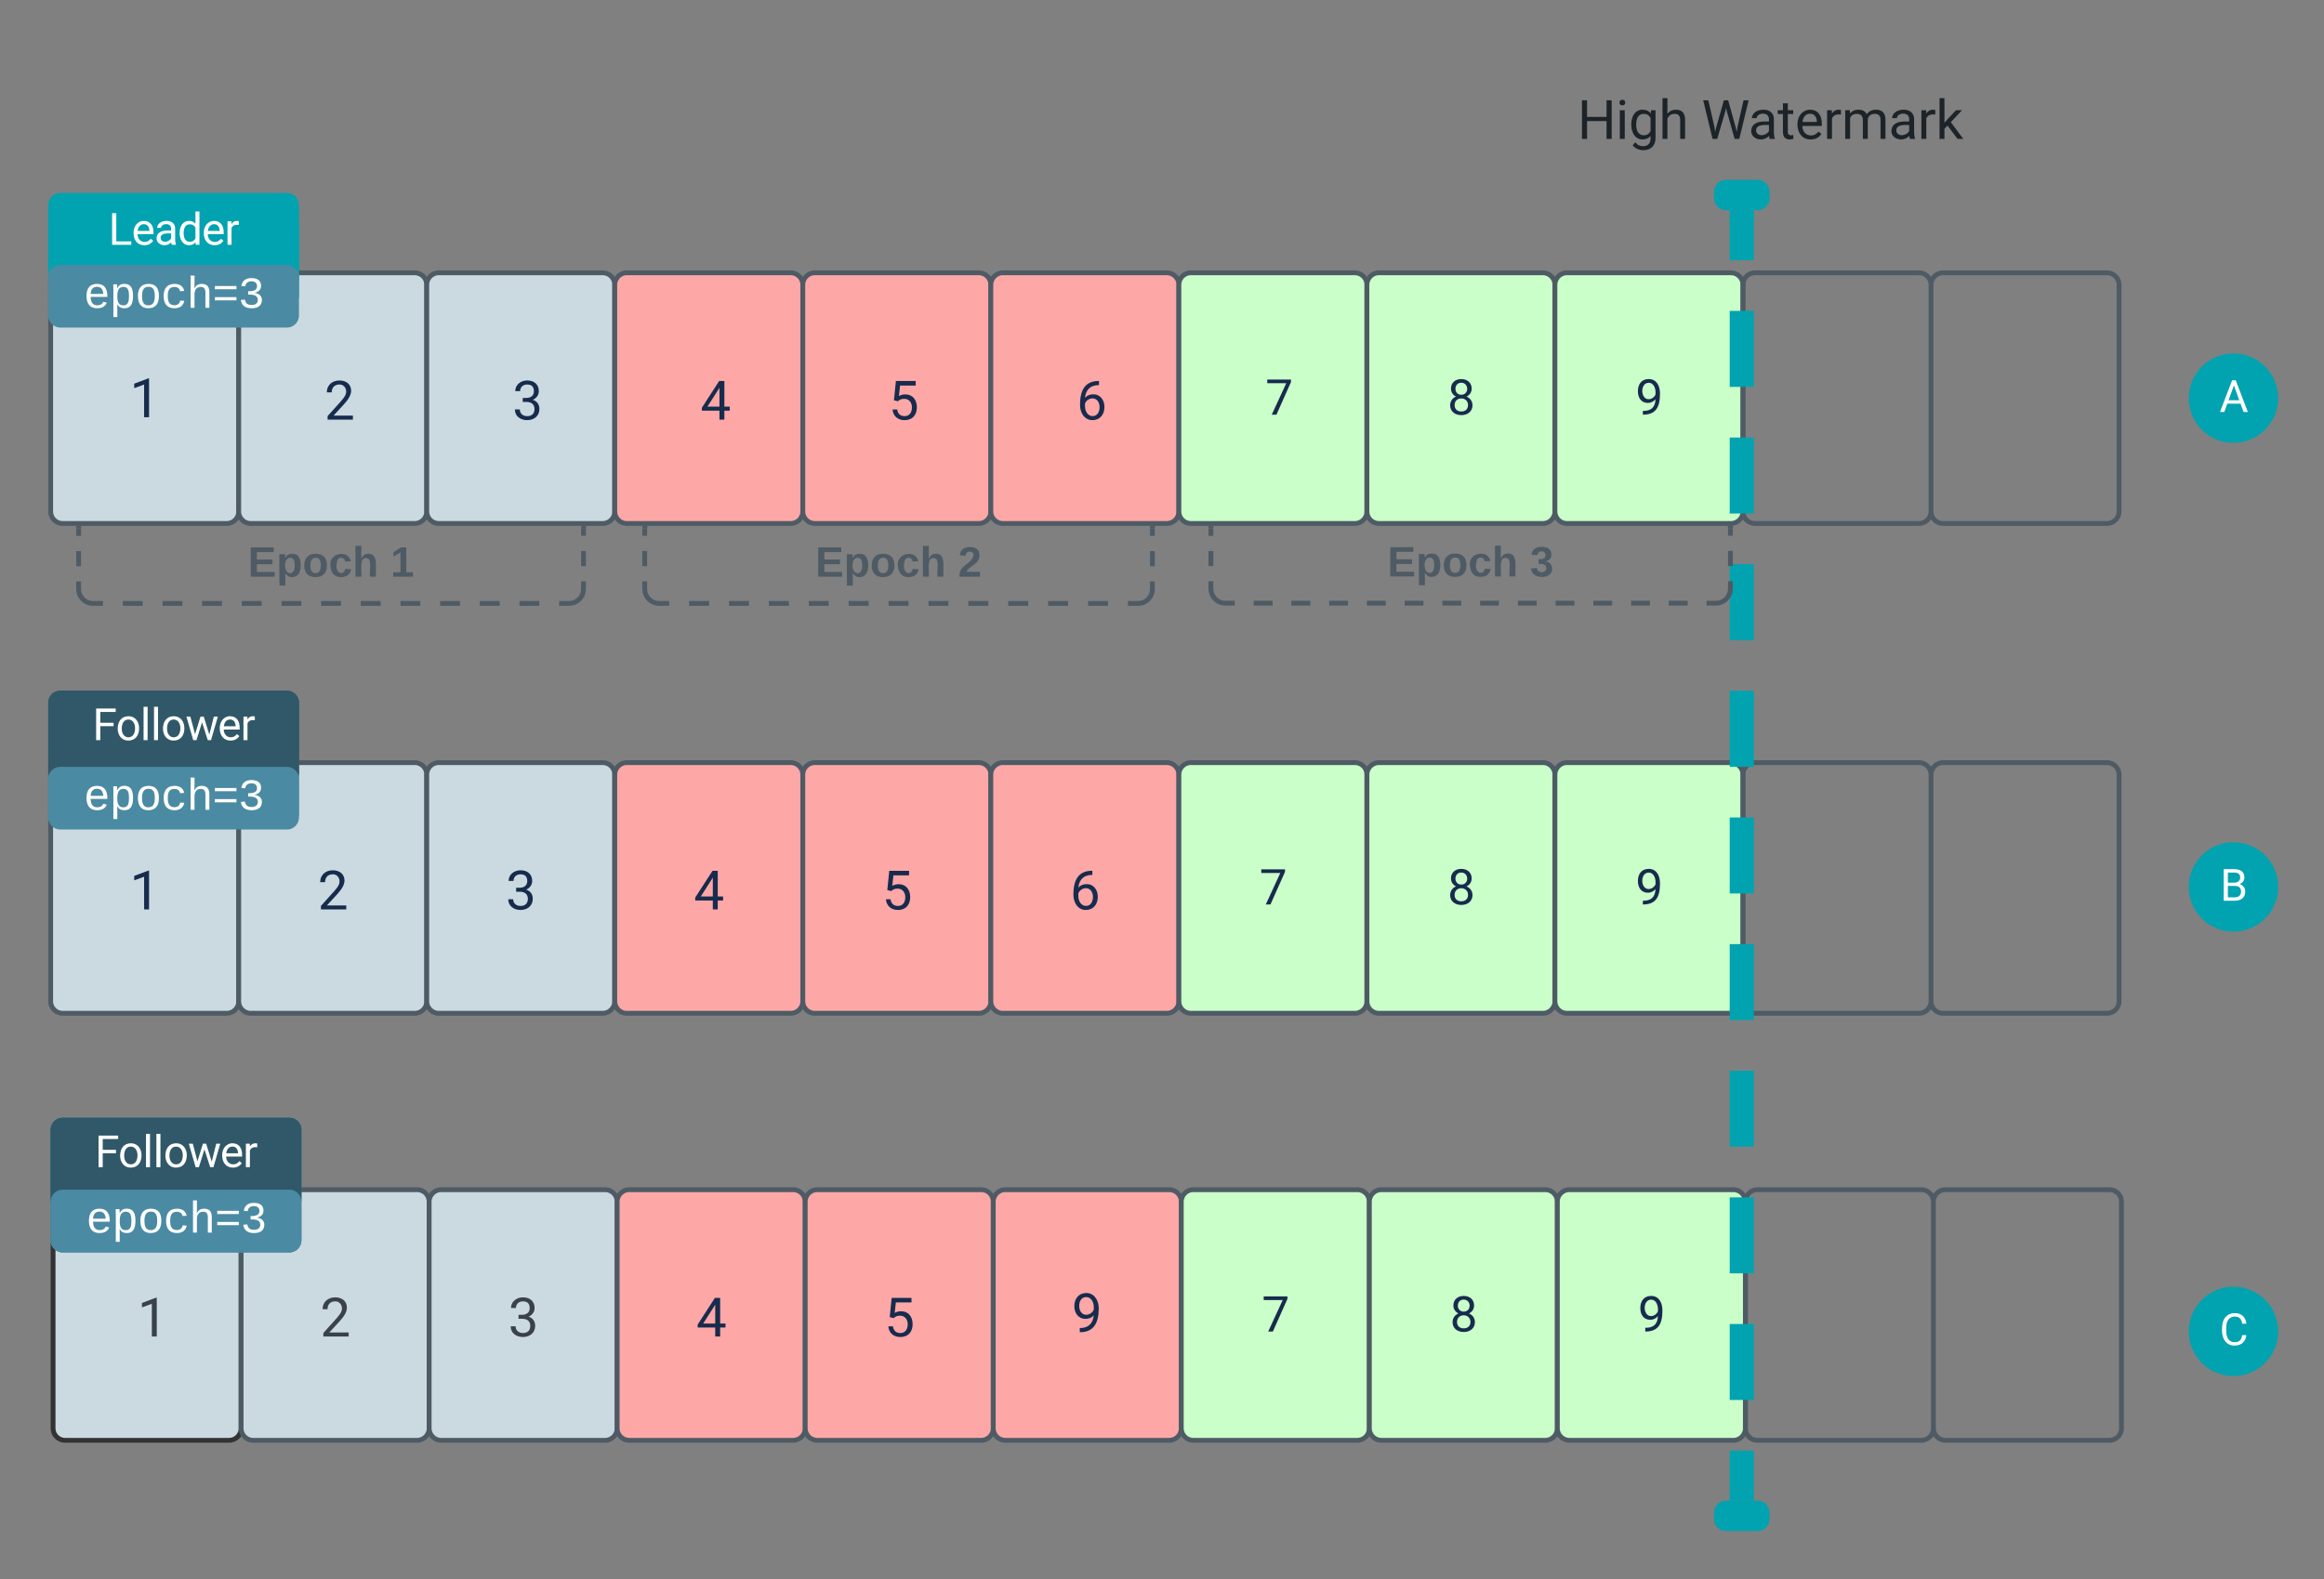 <svg xmlns="http://www.w3.org/2000/svg" viewBox="0 0 963.27 654.75" height="654.75" width="963.27"><rect x="0" y="0" width="963.27" height="654.75" fill="#808080" stroke="none"/><defs xmlns:xlink="http://www.w3.org/1999/xlink"><path id="a" d="m1160-420c-1 275-197 420-486 420h-505v-1456h476c294-1 476 112 476 388 0 153-99 253-216 302 146 38 255 167 255 346zm-482 263c171 2 289-95 289-261 0-175-95-263-286-263h-320v524zm250-912c-2-172-104-229-283-229h-284v463h290c157 3 278-84 277-234" fill="#fff"/><use id="b" transform="scale(.009)" xlink:href="#a"/><path id="c" d="m688-137c238 0 323-102 359-325h193c-32 297-228 482-552 482-361 0-569-299-569-680 0-197 8-360 73-497 88-186 257-317 513-319 316-2 509 195 535 488h-193c-31-212-118-330-342-330-272 0-397 224-393 523v141c-3 282 115 517 376 517" fill="#fff"/><use id="d" transform="scale(.009)" xlink:href="#c"/><path id="e" d="m973-380h-610l-137 380h-198l556-1456h168l557 1456h-197zm-552-158h495l-248-681" fill="#fff"/><use id="f" transform="scale(.009)" xlink:href="#e"/><path id="g" d="m729 0h-186v-1233l-373 137v-168l530-199h29z" fill="#3a414a"/><use id="h" transform="scale(.011)" xlink:href="#g"/><path id="i" d="m569-1476c255 0 440 146 439 390 0 143-91 314-274 512l-390 423h731v151h-954v-133l504-560c75-85 125-155 155-207 105-184 6-424-211-424-183 0-293 113-291 297h-185c-3-270 199-449 476-449" fill="#3a414a"/><use id="j" transform="scale(.011)" xlink:href="#i"/><path id="k" d="m832-402c-1-179-119-264-303-265h-139v-151h139c164 0 281-91 281-250 0-171-85-256-255-256-154 0-265 99-263 250h-185c-4-235 205-402 448-402 266 0 444 150 440 412-2 148-109 272-229 317 147 45 249 158 251 341 3 262-197 426-461 426-257 0-465-155-462-404h186c-2 156 116 253 276 253 176 0 277-96 276-271" fill="#3a414a"/><use id="l" transform="scale(.011)" xlink:href="#k"/><path id="m" d="m902-489h202v151h-202v338h-186v-338h-663v-109l652-1009h197zm-639 0h453v-714l-22 40" fill="#172b4d"/><use id="n" transform="scale(.011)" xlink:href="#m"/><path id="o" d="m884-462c0-185-111-323-291-323-113 0-183 39-239 93l-148-38 74-726h746v171h-589l-44 397c71-42 152-63 243-63 273-2 433 205 433 487 0 293-170 484-461 484-260 0-436-159-454-403h175c20 156 111 252 279 252 182 0 276-140 276-331" fill="#172b4d"/><use id="p" transform="scale(.011)" xlink:href="#o"/><path id="q" d="m132-554c0-555 187-908 715-903v157c-320-8-501 179-526 477 77-88 181-132 314-132 259 0 417 214 417 480 0 286-172 495-451 495-293 0-469-266-469-574zm737 88c0-181-95-335-265-335-133 0-252 96-286 200v68c-6 207 101 397 283 400 175 3 268-150 268-333" fill="#172b4d"/><use id="r" transform="scale(.011)" xlink:href="#q"/><path id="s" d="m1061-1352-603 1352h-194l601-1304h-788v-152h984z" fill="#172b4d"/><use id="t" transform="scale(.01)" xlink:href="#s"/><path id="u" d="m575-1476c247 0 432 154 429 400-2 161-97 271-213 327 135 56 245 179 247 356 3 257-200 413-463 413-265 0-466-156-463-413 2-176 108-302 243-357-115-56-207-166-209-326-4-246 181-400 429-400zm0 1345c168 0 278-101 278-266 0-161-118-276-280-276-163 0-276 113-276 276 0 167 108 266 278 266zm244-942c0-143-104-251-244-251-146 0-244 102-244 251 0 145 98 248 244 248s244-103 244-248" fill="#172b4d"/><use id="v" transform="scale(.01)" xlink:href="#u"/><path id="w" d="m1016-874c0 571-175 876-711 875v-156c342 4 512-148 525-485-69 82-173 153-315 153-275 0-415-209-415-485 0-296 155-504 451-504 312 0 465 266 465 602zm-734-108c0 180 93 342 263 342 134 0 246-99 286-198v-74c5-208-96-410-279-410-174 0-270 155-270 340" fill="#172b4d"/><use id="x" transform="scale(.01)" xlink:href="#w"/><path id="y" d="m599-131c141 0 220-65 285-146l113 88c-91 139-227 209-408 209-308 1-496-234-496-565 0-223 93-397 233-485 74-48 154-72 240-72 300 2 449 218 445 537v77h-733c0 197 129 357 321 357zm227-509c-3-180-88-310-260-310-170 0-264 140-282 310z" fill="#fff"/><path id="z" d="m663-916c-163-27-288 18-338 148v768h-185v-1082h180l3 125c61-97 147-145 258-145 36 0 63 5 82 14z" fill="#fff"/><g id="A"><path d="m362-157h690v157h-883v-1456h193z" fill="#fff" transform="scale(.009)"/><use transform="matrix(.009 0 0 .009 9.566 0)" xlink:href="#y"/><path d="m561-1102c238-4 403 126 403 351v498c0 99 13 178 38 237v16h-194c-11-21-19-59-26-114-86 89-189 134-308 134-199 0-368-130-365-320 4-251 214-359 490-356h180v-85c-1-135-86-212-229-212-115 0-232 67-233 171h-186c20-205 206-316 430-320zm-267 776c0 117 90 185 207 185 122 0 239-75 278-162v-222h-145c-227 0-340 66-340 199" fill="#fff" transform="matrix(.009 0 0 .009 18.984 0)"/><path d="m520 20c-276 0-425-267-425-570 0-298 151-550 427-552 127 0 227 43 301 130v-564h185v1536h-170l-9-116c-74 91-177 136-309 136zm48-965c-210 0-288 177-288 416 0 218 87 392 286 392 117 0 203-53 257-158v-497c-55-102-140-153-255-153" fill="#fff" transform="matrix(.009 0 0 .009 28.655 0)"/><use transform="matrix(.009 0 0 .009 38.681 0)" xlink:href="#y"/><use transform="matrix(.009 0 0 .009 48.099 0)" xlink:href="#z"/></g><g id="B"><path d="m617-1102c355 0 481 238 477 599h-772c5 222 84 388 301 388 144 0 244-59 284-166l158 45c-63 164-211 256-442 256-342 0-490-220-490-568 0-346 151-554 484-554zm291 461c-18-192-90-328-289-328-194 0-287 128-295 328z" fill="#fff" transform="scale(.009)"/><path d="m698-1104c312 3 392 244 392 558 0 315-82 566-392 566-169 0-277-65-331-184h-5c8 188 2 394 4 589h-181v-1283c0-76-1-156-6-224h175c6 52 9 120 10 178h4c58-122 150-202 330-200zm-49 991c225 0 255-203 255-433 0-225-32-419-253-419-236 0-285 192-285 441 0 237 53 411 283 411" fill="#fff" transform="matrix(.009 0 0 .009 10.668 0)"/><path d="m615-1102c343 0 484 203 482 560-1 347-147 562-488 562-336 0-475-219-479-562-4-349 156-560 485-560zm-8 989c240 0 301-180 301-429 0-245-55-427-290-427-236 0-299 181-299 427 0 243 61 429 288 429" fill="#fff" transform="matrix(.009 0 0 .009 21.337 0)"/><path d="m631 20c-350 0-501-215-501-562 0-355 162-560 502-560 250 0 399 118 446 323l-192 14c-23-124-109-196-262-196-242 0-305 171-305 415 1 245 61 427 304 427 151 0 248-77 267-215l190 12c-41 215-197 342-449 342" fill="#fff" transform="matrix(.009 0 0 .009 32.005 0)"/><path d="m648-963c-190 6-283 138-283 336v627h-180v-1484h181c-2 197 6 404-9 587h3c62-120 159-205 339-205 242 0 351 135 350 381v721h-181v-695c1-168-57-273-220-268" fill="#fff" transform="matrix(.009 0 0 .009 42.674 0)"/><path d="m116-856v-148h995v148zm0 512v-148h995v148z" fill="#fff" transform="matrix(.009 0 0 .009 53.342 0)"/><path d="m1060-1016c0 191-128 285-295 323v4c154 18 262 91 313 209 14 35 21 72 21 110 0 277-194 390-478 390-292 0-457-129-493-382l186-17c24 161 121 250 307 250 172 1 298-80 291-247-8-208-220-239-446-233v-156c217 9 409-34 409-232 0-152-102-225-264-225-159 0-264 88-278 233l-181-14c33-239 196-367 461-367 264 0 447 102 447 354" fill="#fff" transform="matrix(.009 0 0 .009 64.01 0)"/></g><path id="C" d="m584 20c-306 6-503-247-493-571 10-320 175-545 491-551 308-5 503 247 494 573-9 322-175 543-492 549zm-2-970c-208 0-305 185-305 421 0 216 106 398 307 398 211 0 307-186 307-420 0-214-109-399-309-399" fill="#fff"/><path id="D" d="m341 0h-185v-1536h185z" fill="#fff"/><g id="E"><path d="m972-643h-611v643h-192v-1456h902v158h-710v498h611z" fill="#fff" transform="scale(.009)"/><use transform="matrix(.009 0 0 .009 9.644 0)" xlink:href="#C"/><use transform="matrix(.009 0 0 .009 19.783 0)" xlink:href="#D"/><use transform="matrix(.009 0 0 .009 24.097 0)" xlink:href="#D"/><use transform="matrix(.009 0 0 .009 28.411 0)" xlink:href="#C"/><path d="m1098-255 208-827h185l-315 1082h-150l-263-820-256 820h-150l-314-1082h184l213 810 252-810h149" fill="#fff" transform="matrix(.009 0 0 .009 38.55 0)"/><use transform="matrix(.009 0 0 .009 51.91 0)" xlink:href="#y"/><use transform="matrix(.009 0 0 .009 61.328 0)" xlink:href="#z"/></g><path id="F" d="m729 0h-186v-1233l-373 137v-168l530-199h29z" fill="#172b4d"/><use id="G" transform="scale(.011)" xlink:href="#F"/><path id="H" d="m569-1476c255 0 440 146 439 390 0 143-91 314-274 512l-390 423h731v151h-954v-133l504-560c75-85 125-155 155-207 105-184 6-424-211-424-183 0-293 113-291 297h-185c-3-270 199-449 476-449" fill="#172b4d"/><use id="I" transform="scale(.011)" xlink:href="#H"/><path id="J" d="m832-402c-1-179-119-264-303-265h-139v-151h139c164 0 281-91 281-250 0-171-85-256-255-256-154 0-265 99-263 250h-185c-4-235 205-402 448-402 266 0 444 150 440 412-2 148-109 272-229 317 147 45 249 158 251 341 3 262-197 426-461 426-257 0-465-155-462-404h186c-2 156 116 253 276 253 176 0 277-96 276-271" fill="#172b4d"/><use id="K" transform="scale(.011)" xlink:href="#J"/><use id="L" transform="scale(.011)" xlink:href="#m"/><use id="M" transform="scale(.011)" xlink:href="#o"/><use id="N" transform="scale(.011)" xlink:href="#q"/><use id="O" transform="scale(.01)" xlink:href="#s"/><use id="P" transform="scale(.011)" xlink:href="#F"/><use id="Q" transform="scale(.011)" xlink:href="#H"/><use id="R" transform="scale(.011)" xlink:href="#J"/><path id="S" d="m561-1102c238-4 403 126 403 351v498c0 99 13 178 38 237v16h-194c-11-21-19-59-26-114-86 89-189 134-308 134-199 0-368-130-365-320 4-251 214-359 490-356h180v-85c-1-135-86-212-229-212-115 0-232 67-233 171h-186c20-205 206-316 430-320zm-267 776c0 117 90 185 207 185 122 0 239-75 278-162v-222h-145c-227 0-340 66-340 199" fill="#1c2429"/><path id="T" d="m663-916c-163-27-288 18-338 148v768h-185v-1082h180l3 125c61-97 147-145 258-145 36 0 63 5 82 14z" fill="#1c2429"/><g id="U"><path d="m24 0v-248h195v40h-143v63h132v40h-132v65h150v40z" fill="#4e5b65" transform="scale(.049)"/><path d="m135-194c53 0 70 44 70 98 0 56-19 98-73 100-31 1-45-17-59-34 3 33 2 69 2 105h-50l-1-265h48c2 10 0 23 3 31 11-24 29-35 60-35zm-21 164c33 0 39-31 40-66 0-38-9-64-40-64-56 0-55 130 0 130" fill="#4e5b65" transform="matrix(.049 0 0 .049 11.852 0)"/><path d="m110-194c64 0 96 36 96 99 0 64-35 99-97 99-61 0-95-36-95-99 0-62 34-99 96-99zm-1 164c35 0 45-28 45-65 0-40-10-65-43-65-34 0-45 26-45 65 0 36 10 65 43 65" fill="#4e5b65" transform="matrix(.049 0 0 .049 22.667 0)"/><path d="m190-63c-7 42-38 67-86 67-59 0-84-38-90-98-12-110 154-137 174-36l-49 2c-2-19-15-32-35-32-30 0-35 28-38 64-6 74 65 87 74 30" fill="#4e5b65" transform="matrix(.049 0 0 .049 33.481 0)"/><path d="m114-157c-59 0-34 97-39 157h-50v-261h50l-1 109c12-26 28-41 61-42 86-1 58 113 63 194h-50c-7-57 23-157-34-157" fill="#4e5b65" transform="matrix(.049 0 0 .049 43.358 0)"/></g><path id="V" d="m182-182c0 78-84 86-111 141h115v41h-174c-6-101 99-100 120-180 1-22-12-31-33-32-23 0-32 14-35 34l-49-3c5-45 32-70 84-70 51 0 83 22 83 69" fill="#4e5b65"/><use id="W" transform="scale(.049)" xlink:href="#V"/><path id="X" d="m23 0v-37h61v-169l-59 37v-38l62-41h46v211h57v37z" fill="#4e5b65"/><use id="Y" transform="scale(.049)" xlink:href="#X"/><path id="Z" d="m128-127c34 4 56 21 59 58 7 91-148 94-172 28-4-9-6-17-7-26l51-5c1 24 16 35 40 36 23 0 39-12 38-36-1-31-31-36-65-34v-40c32 2 59-3 59-33 0-20-13-33-34-33s-33 13-35 32l-50-3c6-44 37-68 86-68 50 0 83 20 83 66 0 35-22 52-53 58" fill="#4e5b65"/><use id="aa" transform="scale(.049)" xlink:href="#Z"/></defs><g xmlns:xlink="http://www.w3.org/1999/xlink" transform="translate(540 -777.863)"><path d="m403.27 1145.6c0 9.67-7.85 17.52-17.53 17.52s-17.53-7.85-17.53-17.53c0-9.7 7.86-17.54 17.54-17.54s17.53 7.85 17.53 17.53z" fill="#00a3af" stroke="#00a3af" stroke-width="2"/><use transform="translate(380.182 1151.305)" xlink:href="#b"/><path d="m403.27 1329.84c0 9.68-7.85 17.53-17.53 17.53s-17.53-7.85-17.53-17.53 7.86-17.53 17.54-17.53 17.53 7.86 17.53 17.54z" fill="#00a3af" stroke="#00a3af" stroke-width="2"/><use transform="translate(379.931 1335.555)" xlink:href="#d"/><path d="m403.27 942.93c0 9.68-7.85 17.53-17.53 17.53s-17.53-7.85-17.53-17.53 7.86-17.53 17.54-17.53 17.53 7.85 17.53 17.53z" fill="#00a3af" stroke="#00a3af" stroke-width="2"/><use transform="translate(379.918 948.645)" xlink:href="#f"/><path d="m-445.06 1271.1a5 5 0 0 1 5 5v93.9a5 5 0 0 1 -5 5h-67.94a5 5 0 0 1 -5-5v-93.9a5 5 0 0 1 5-5z" fill="#cbdae0" stroke="#333" stroke-width="2"/><use transform="translate(-483.039 1331.962)" xlink:href="#h"/><path d="m-367.12 1271.1a5 5 0 0 1 5 5v93.9a5 5 0 0 1 -5 5h-67.94a5 5 0 0 1 -5-5v-93.9a5 5 0 0 1 5-5z" fill="#cbdae0" stroke="#4e5b65" stroke-width="2"/><use transform="translate(-407.301 1331.962)" xlink:href="#j"/><path d="m-289.2 1271.1a5 5 0 0 1 5 5v93.9a5 5 0 0 1 -5 5h-67.92a5 5 0 0 1 -5-5v-93.9a5 5 0 0 1 5-5z" fill="#cbdae0" stroke="#4e5b65" stroke-width="2"/><use transform="translate(-329.363 1331.962)" xlink:href="#l"/><path d="m-211.25 1271.1a5 5 0 0 1 5 5v93.9a5 5 0 0 1 -5 5h-67.94a5 5 0 0 1 -5-5v-93.9a5 5 0 0 1 5-5z" fill="#fea7a7" stroke="#4e5b65" stroke-width="2"/><use transform="translate(-251.425 1331.962)" xlink:href="#n"/><path d="m-133.3 1271.1a5 5 0 0 1 5 5v93.9a5 5 0 0 1 -5 5h-67.95a5 5 0 0 1 -5-5v-93.9a5 5 0 0 1 5-5z" fill="#fea7a7" stroke="#4e5b65" stroke-width="2"/><use transform="translate(-173.487 1331.962)" xlink:href="#p"/><path d="m-55.37 1271.1a5 5 0 0 1 5 5v93.9a5 5 0 0 1 -5 5h-67.94a5 5 0 0 1 -5-5v-93.9a5 5 0 0 1 5-5z" fill="#fea7a7" stroke="#4e5b65" stroke-width="2"/><use transform="matrix(-1 0 0 -1 -83.132 1314.147)" xlink:href="#r"/><path d="m22.57 1271.1a5 5 0 0 1 5 5v93.9a5 5 0 0 1 -5 5h-67.94a5 5 0 0 1 -5-5v-93.9a5 5 0 0 1 5-5z" fill="#caffca" stroke="#4e5b65" stroke-width="2"/><use transform="translate(-16.986 1329.9)" xlink:href="#t"/><path d="m100.5 1271.1a5 5 0 0 1 5 5v93.9a5 5 0 0 1 -5 5h-67.92a5 5 0 0 1 -5-5v-93.9a5 5 0 0 1 5-5z" fill="#caffca" stroke="#4e5b65" stroke-width="2"/><use transform="translate(60.952 1329.9)" xlink:href="#v"/><path d="m178.44 1271.1a5 5 0 0 1 5 5v93.9a5 5 0 0 1 -5 5h-67.94a5 5 0 0 1 -5-5v-93.9a5 5 0 0 1 5-5z" fill="#caffca" stroke="#4e5b65" stroke-width="2"/><use transform="translate(138.89 1329.9)" xlink:href="#x"/><path d="m256.38 1271.1a5 5 0 0 1 5 5v93.9a5 5 0 0 1 -5 5h-67.94a5 5 0 0 1 -5-5v-93.9a5 5 0 0 1 5-5zm77.94 0a5 5 0 0 1 5 5v93.9a5 5 0 0 1 -5 5h-67.94a5 5 0 0 1 -5-5v-93.9a5 5 0 0 1 5-5z" fill="none" stroke="#4e5b65" stroke-width="2"/><path d="m-519 1246.28a5 5 0 0 1 5-5h93.92a5 5 0 0 1 5 5v28.96a5 5 0 0 1 -5 5h-93.92a5 5 0 0 1 -5-5z" fill="#00a3af"/><use transform="translate(-494.057 1262.769)" xlink:href="#A"/><path d="m-519 1276.1a5 5 0 0 1 5-5h93.92a5 5 0 0 1 5 5v15.98a5 5 0 0 1 -5 5h-93.92a5 5 0 0 1 -5-5z" fill="#4b8aa3"/><use transform="translate(-504.339 1288.896)" xlink:href="#B"/><path d="m-519 1246.28a5 5 0 0 1 5-5h93.92a5 5 0 0 1 5 5v28.96a5 5 0 0 1 -5 5h-93.92a5 5 0 0 1 -5-5z" fill="#305868"/><use transform="translate(-500.672 1261.769)" xlink:href="#E"/><path d="m-519 1276.1a5 5 0 0 1 5-5h93.92a5 5 0 0 1 5 5v15.98a5 5 0 0 1 -5 5h-93.92a5 5 0 0 1 -5-5z" fill="#4b8aa3"/><use transform="translate(-504.339 1288.896)" xlink:href="#B"/><path d="m-519 1246.28a5 5 0 0 1 5-5h93.92a5 5 0 0 1 5 5v28.96a5 5 0 0 1 -5 5h-93.92a5 5 0 0 1 -5-5z" fill="#305868"/><use transform="translate(-500.672 1261.769)" xlink:href="#E"/><path d="m-519 1276.1a5 5 0 0 1 5-5h93.92a5 5 0 0 1 5 5v15.98a5 5 0 0 1 -5 5h-93.92a5 5 0 0 1 -5-5z" fill="#4b8aa3"/><use transform="translate(-504.339 1288.896)" xlink:href="#B"/><path d="m-446.06 890.97a5 5 0 0 1 5 5v93.92a5 5 0 0 1 -5 5h-67.94a5 5 0 0 1 -5-5v-93.93a5 5 0 0 1 5-5z" fill="#cbdae0" stroke="#4e5b65" stroke-width="2"/><use transform="translate(-486.239 950.838)" xlink:href="#G"/><path d="m-368.12 890.97a5 5 0 0 1 5 5v93.92a5 5 0 0 1 -5 5h-67.94a5 5 0 0 1 -5-5v-93.93a5 5 0 0 1 5-5z" fill="#cbdae0" stroke="#4e5b65" stroke-width="2"/><use transform="translate(-405.55 951.838)" xlink:href="#I"/><path d="m-290.2 890.97a5 5 0 0 1 5 5v93.92a5 5 0 0 1 -5 5h-67.92a5 5 0 0 1 -5-5v-93.93a5 5 0 0 1 5-5z" fill="#cbdae0" stroke="#4e5b65" stroke-width="2"/><use transform="translate(-327.612 951.838)" xlink:href="#K"/><path d="m-212.25 890.97a5 5 0 0 1 5 5v93.92a5 5 0 0 1 -5 5h-67.94a5 5 0 0 1 -5-5v-93.93a5 5 0 0 1 5-5z" fill="#fea7a7" stroke="#4e5b65" stroke-width="2"/><use transform="translate(-249.674 951.838)" xlink:href="#L"/><path d="m-134.3 890.97a5 5 0 0 1 5 5v93.92a5 5 0 0 1 -5 5h-67.95a5 5 0 0 1 -5-5v-93.93a5 5 0 0 1 5-5z" fill="#fea7a7" stroke="#4e5b65" stroke-width="2"/><use transform="translate(-171.736 951.838)" xlink:href="#M"/><path d="m-56.37 890.97a5 5 0 0 1 5 5v93.92a5 5 0 0 1 -5 5h-67.94a5 5 0 0 1 -5-5v-93.93a5 5 0 0 1 5-5z" fill="#fea7a7" stroke="#4e5b65" stroke-width="2"/><use transform="translate(-93.798 951.838)" xlink:href="#N"/><path d="m21.57 890.97a5 5 0 0 1 5 5v93.92a5 5 0 0 1 -5 5h-67.94a5 5 0 0 1 -5-5v-93.93a5 5 0 0 1 5-5z" fill="#caffca" stroke="#4e5b65" stroke-width="2"/><use transform="translate(-15.511 949.776)" xlink:href="#O"/><path d="m99.5 890.97a5 5 0 0 1 5 5v93.92a5 5 0 0 1 -5 5h-67.93a5 5 0 0 1 -5-5v-93.93a5 5 0 0 1 5-5z" fill="#caffca" stroke="#4e5b65" stroke-width="2"/><use transform="translate(59.952 949.776)" xlink:href="#v"/><path d="m177.44 890.97a5 5 0 0 1 5 5v93.92a5 5 0 0 1 -5 5h-67.94a5 5 0 0 1 -5-5v-93.93a5 5 0 0 1 5-5z" fill="#caffca" stroke="#4e5b65" stroke-width="2"/><use transform="translate(137.89 949.776)" xlink:href="#x"/><path d="m255.38 890.97a5 5 0 0 1 5 5v93.92a5 5 0 0 1 -5 5h-67.94a5 5 0 0 1 -5-5v-93.93a5 5 0 0 1 5-5zm77.94 0a5 5 0 0 1 5 5v93.92a5 5 0 0 1 -5 5h-67.94a5 5 0 0 1 -5-5v-93.93a5 5 0 0 1 5-5z" fill="none" stroke="#4e5b65" stroke-width="2"/><path d="m-520 871.28a5 5 0 0 1 5-5h93.92a5 5 0 0 1 5 5v28.97a5 5 0 0 1 -5 5h-93.92a5 5 0 0 1 -5-5z" fill="#00a3af"/><use transform="translate(-495.057 887.771)" xlink:href="#A"/><path d="m-520 862.86a5 5 0 0 1 5-5h93.92a5 5 0 0 1 5 5v28.97a5 5 0 0 1 -5 5h-93.92a5 5 0 0 1 -5-5z" fill="#00a3af"/><use transform="translate(-495.057 879.356)" xlink:href="#A"/><path d="m-520 892.68a5 5 0 0 1 5-5h93.92a5 5 0 0 1 5 5v15.98a5 5 0 0 1 -5 5h-93.92a5 5 0 0 1 -5-5z" fill="#4b8aa3"/><use transform="translate(-505.339 905.483)" xlink:href="#B"/><path d="m-446.06 1094.04a5 5 0 0 1 5 5v93.92a5 5 0 0 1 -5 5h-67.94a5 5 0 0 1 -5-5v-93.92a5 5 0 0 1 5-5z" fill="#cbdae0" stroke="#4e5b65" stroke-width="2"/><use transform="translate(-486.239 1154.907)" xlink:href="#P"/><path d="m-368.12 1094.04a5 5 0 0 1 5 5v93.92a5 5 0 0 1 -5 5h-67.94a5 5 0 0 1 -5-5v-93.92a5 5 0 0 1 5-5z" fill="#cbdae0" stroke="#4e5b65" stroke-width="2"/><use transform="translate(-408.301 1154.907)" xlink:href="#Q"/><path d="m-290.2 1094.04a5 5 0 0 1 5 5v93.92a5 5 0 0 1 -5 5h-67.92a5 5 0 0 1 -5-5v-93.92a5 5 0 0 1 5-5z" fill="#cbdae0" stroke="#4e5b65" stroke-width="2"/><use transform="translate(-330.363 1154.907)" xlink:href="#R"/><path d="m-212.25 1094.04a5 5 0 0 1 5 5v93.92a5 5 0 0 1 -5 5h-67.94a5 5 0 0 1 -5-5v-93.92a5 5 0 0 1 5-5z" fill="#fea7a7" stroke="#4e5b65" stroke-width="2"/><use transform="translate(-252.425 1154.907)" xlink:href="#n"/><path d="m-134.3 1094.04a5 5 0 0 1 5 5v93.92a5 5 0 0 1 -5 5h-67.95a5 5 0 0 1 -5-5v-93.92a5 5 0 0 1 5-5z" fill="#fea7a7" stroke="#4e5b65" stroke-width="2"/><use transform="translate(-174.487 1154.907)" xlink:href="#p"/><path d="m-56.37 1094.04a5 5 0 0 1 5 5v93.92a5 5 0 0 1 -5 5h-67.94a5 5 0 0 1 -5-5v-93.92a5 5 0 0 1 5-5z" fill="#fea7a7" stroke="#4e5b65" stroke-width="2"/><use transform="translate(-96.548 1154.907)" xlink:href="#r"/><path d="m21.57 1094.04a5 5 0 0 1 5 5v93.92a5 5 0 0 1 -5 5h-67.94a5 5 0 0 1 -5-5v-93.92a5 5 0 0 1 5-5z" fill="#caffca" stroke="#4e5b65" stroke-width="2"/><use transform="translate(-17.986 1152.846)" xlink:href="#t"/><path d="m99.5 1094.04a5 5 0 0 1 5 5v93.92a5 5 0 0 1 -5 5h-67.92a5 5 0 0 1 -5-5v-93.92a5 5 0 0 1 5-5z" fill="#caffca" stroke="#4e5b65" stroke-width="2"/><use transform="translate(59.952 1152.846)" xlink:href="#v"/><path d="m177.44 1094.04a5 5 0 0 1 5 5v93.92a5 5 0 0 1 -5 5h-67.94a5 5 0 0 1 -5-5v-93.92a5 5 0 0 1 5-5z" fill="#caffca" stroke="#4e5b65" stroke-width="2"/><use transform="translate(137.89 1152.846)" xlink:href="#x"/><path d="m255.38 1094.04a5 5 0 0 1 5 5v93.92a5 5 0 0 1 -5 5h-67.94a5 5 0 0 1 -5-5v-93.92a5 5 0 0 1 5-5zm77.94 0a5 5 0 0 1 5 5v93.92a5 5 0 0 1 -5 5h-67.94a5 5 0 0 1 -5-5v-93.92a5 5 0 0 1 5-5z" fill="none" stroke="#4e5b65" stroke-width="2"/><path d="m-520 1069.22a5 5 0 0 1 5-5h93.92a5 5 0 0 1 5 5v28.97a5 5 0 0 1 -5 5h-93.92a5 5 0 0 1 -5-5z" fill="#305868"/><use transform="translate(-501.672 1089.34)" xlink:href="#E"/><path d="m-520 1099.04a5 5 0 0 1 5-5h93.92a5 5 0 0 1 5 5v15.98a5 5 0 0 1 -5 5h-93.92a5 5 0 0 1 -5-5z" fill="#4b8aa3"/><use transform="translate(-505.339 1111.841)" xlink:href="#B"/><path d="m-520 1069.22a5 5 0 0 1 5-5h93.92a5 5 0 0 1 5 5v28.97a5 5 0 0 1 -5 5h-93.92a5 5 0 0 1 -5-5z" fill="#305868"/><use transform="translate(-501.672 1084.715)" xlink:href="#E"/><path d="m-520 1100.8a5 5 0 0 1 5-5h93.92a5 5 0 0 1 5 5v15.97a5 5 0 0 1 -5 5h-93.92a5 5 0 0 1 -5-5z" fill="#4b8aa3"/><use transform="translate(-505.339 1113.594)" xlink:href="#B"/><path d="m170.45 1405.04a5 5 0 0 1 5-5h13a5 5 0 0 1 5 5v2.57a5 5 0 0 1 -5 5h-13a5 5 0 0 1 -5-5zm0-547.6a5 5 0 0 1 5-5h13a5 5 0 0 1 5 5v2.56a5 5 0 0 1 -5 5h-13a5 5 0 0 1 -5-5z" fill="#00a3af"/><path d="m181.95 870v15.76m0 21v31.5m0 21v31.5m0 21v31.5m0 21v31.52m0 21v31.5m0 21v31.5m0 21v31.5m0 21v31.5m0 21v31.5m0 21v15.76" fill="none" stroke="#00a3af" stroke-width="10"/><path d="m186.95 870.14h-10v-5.14h10zm0 529.9h-10v-5.13h10z" fill="#00a3af" stroke="#00a3af" stroke-width=".05"/><path d="m73.74 797.86h240v60h-240z" fill="none"/><g fill="#1c2429"><path d="m1288 0h-193v-673h-734v673h-192v-1456h192v626h734v-626h193z" transform="matrix(.011 0 0 .011 113.846 835.459)"/><path d="m341 0h-185v-1082h185zm-91-1264c-68 0-108-42-109-105 0-62 41-107 109-107s110 44 110 107-42 105-110 105" transform="matrix(.011 0 0 .011 129.688 835.459)"/><path d="m521 20c-281 0-425-259-425-570 0-303 147-552 427-552 132 0 235 47 309 140l9-120h169v1056c4 277-183 454-459 452-165-1-334-81-400-187l96-111c79 98 176 147 291 147 180 1 288-109 286-290v-93c-74 85-175 128-303 128zm48-965c-209 0-287 178-287 416 0 217 86 392 285 392 117 0 202-53 257-159v-494c-57-103-142-155-255-155" transform="matrix(.011 0 0 .011 135.081 835.459)"/><path d="m589-945c-131 0-219 81-264 174v771h-185v-1536h185v585c82-101 189-151 320-151 229 0 346 129 346 387v715h-185v-716c-2-153-65-229-217-229" transform="matrix(.011 0 0 .011 147.548 835.459)"/></g><g transform="translate(165.289 835.459)"><path d="m483-459 28 192 41-173 288-1016h162l281 1016 40 176 31-196 226-996h193l-353 1456h-175l-300-1061-23-111-23 111-311 1061h-175l-352-1456h192" fill="#1c2429" transform="scale(.011)"/><use transform="matrix(.011 0 0 .011 19.358 0)" xlink:href="#S"/><path d="m456 20c-171 0-251-112-250-288v-671h-197v-143h197v-262h185v262h202v143h-202v671c-9 125 92 149 207 118v150c-49 13-96 20-142 20" fill="#1c2429" transform="matrix(.011 0 0 .011 31.445 0)"/><path d="m599-131c141 0 220-65 285-146l113 88c-91 139-227 209-408 209-308 1-496-234-496-565 0-223 93-397 233-485 74-48 154-72 240-72 300 2 449 218 445 537v77h-733c0 197 129 357 321 357zm227-509c-3-180-88-310-260-310-170 0-264 140-282 310z" fill="#1c2429" transform="matrix(.011 0 0 .011 38.704 0)"/><use transform="matrix(.011 0 0 .011 50.477 0)" xlink:href="#T"/><path d="m1240-945c-141 0-250 95-250 227v718h-186v-709c0-157-77-236-231-236-121 0-204 52-249 155v790h-185v-1082h175l5 120c79-93 186-140 321-140 151 0 254 58 309 174 69-98 181-174 345-174 237 0 362 126 362 377v725h-185v-714c-2-159-67-231-231-231" fill="#1c2429" transform="matrix(.011 0 0 .011 57.997 0)"/><use transform="matrix(.011 0 0 .011 77.474 0)" xlink:href="#S"/><use transform="matrix(.011 0 0 .011 89.562 0)" xlink:href="#T"/><path d="m442-501-116 121v380h-185v-1536h185v929c135-169 291-317 436-475h225l-421 452 470 630h-217" fill="#1c2429" transform="matrix(.011 0 0 .011 97.081 0)"/></g><path d="m-62.35 996.9v3.14m0 6.3v6.28m0 6.3v3.14l-.07.94-.22.92-.36.87-.5.8-.6.7-.72.62-.8.5-.88.35-.9.22-.95.06h-4.13m-8.27 0h-8.25m-8.28 0h-8.27m-8.26 0h-8.28m-8.26 0h-8.27m-8.27 0h-8.27m-8.27 0h-8.27m-8.27 0h-8.26m-8.27 0h-8.26m-8.27 0h-8.27m-8.26 0h-8.27m-8.26 0h-8.27m-8.27 0h-4.13l-.94-.07-.9-.23-.88-.36-.8-.48-.72-.62-.6-.7-.5-.8-.36-.88-.22-.92-.08-.94v-3.14m0-6.3v-6.3m0-6.28v-3.15" fill="none" stroke="#4e5b65" stroke-width="2"/><path d="m-61.35 996.9h-2v-1h2zm-210.38 0h-2v-1h2z" fill="#4e5b65" stroke="#4e5b65" stroke-width=".05"/><use transform="translate(-202.032 1016.951)" xlink:href="#U"/><use transform="translate(-142.921 1016.951)" xlink:href="#W"/><path d="m-507.4 996.9v3.14m0 6.3v6.28m0 6.3v3.14l.07.94.2.92.38.87.5.8.6.7.7.62.82.5.87.35.9.22.95.06h4.1m8.22 0h8.22m8.23 0h8.22m8.2 0h8.23m8.22 0h8.22m8.22 0h8.22m8.22 0h8.22m8.22 0h8.22m8.22 0h8.22m8.22 0h8.23m8.2 0h8.23m8.22 0h8.22m8.22 0h4.1l.94-.07.92-.23.87-.36.8-.48.7-.62.63-.7.5-.8.35-.88.23-.92.07-.94v-3.14m0-6.3v-6.3m0-6.28v-3.15" fill="none" stroke="#4e5b65" stroke-width="2"/><path d="m-506.4 996.9h-2v-1h2zm209.3 0h-2v-1h2z" fill="#4e5b65" stroke="#4e5b65" stroke-width=".05"/><use transform="translate(-437.247 1016.951)" xlink:href="#U"/><use transform="translate(-378.136 1016.951)" xlink:href="#Y"/><path d="m-38.1 996.9v3.12m0 6.27v6.26m0 6.27v3.13l.1.94.2.92.37.87.5.8.6.7.72.62.8.5.86.35.9.22.95.06h3.92m7.82 0h7.82m7.82 0h7.82m7.82 0h7.82m7.82 0h7.82m7.82 0h7.82m7.82 0h7.82m7.82 0h7.82m7.82 0h7.82m7.82 0h7.82m7.82 0h7.82m7.82 0h7.82m7.82 0h7.82m7.82 0h3.9l.95-.07.9-.23.88-.36.8-.48.72-.62.6-.7.5-.8.37-.88.22-.92.07-.94v-3.13m0-6.27v-6.27m0-6.28v-3.13" fill="none" stroke="#4e5b65" stroke-width="2"/><path d="m-37.1 996.9h-2v-1h2zm215.33 0h-2v-1h1.25l.75-.07z" fill="#4e5b65" stroke="#4e5b65" stroke-width=".05"/><use transform="translate(35.077 1016.851)" xlink:href="#U"/><use transform="translate(94.188 1016.851)" xlink:href="#aa"/></g></svg>